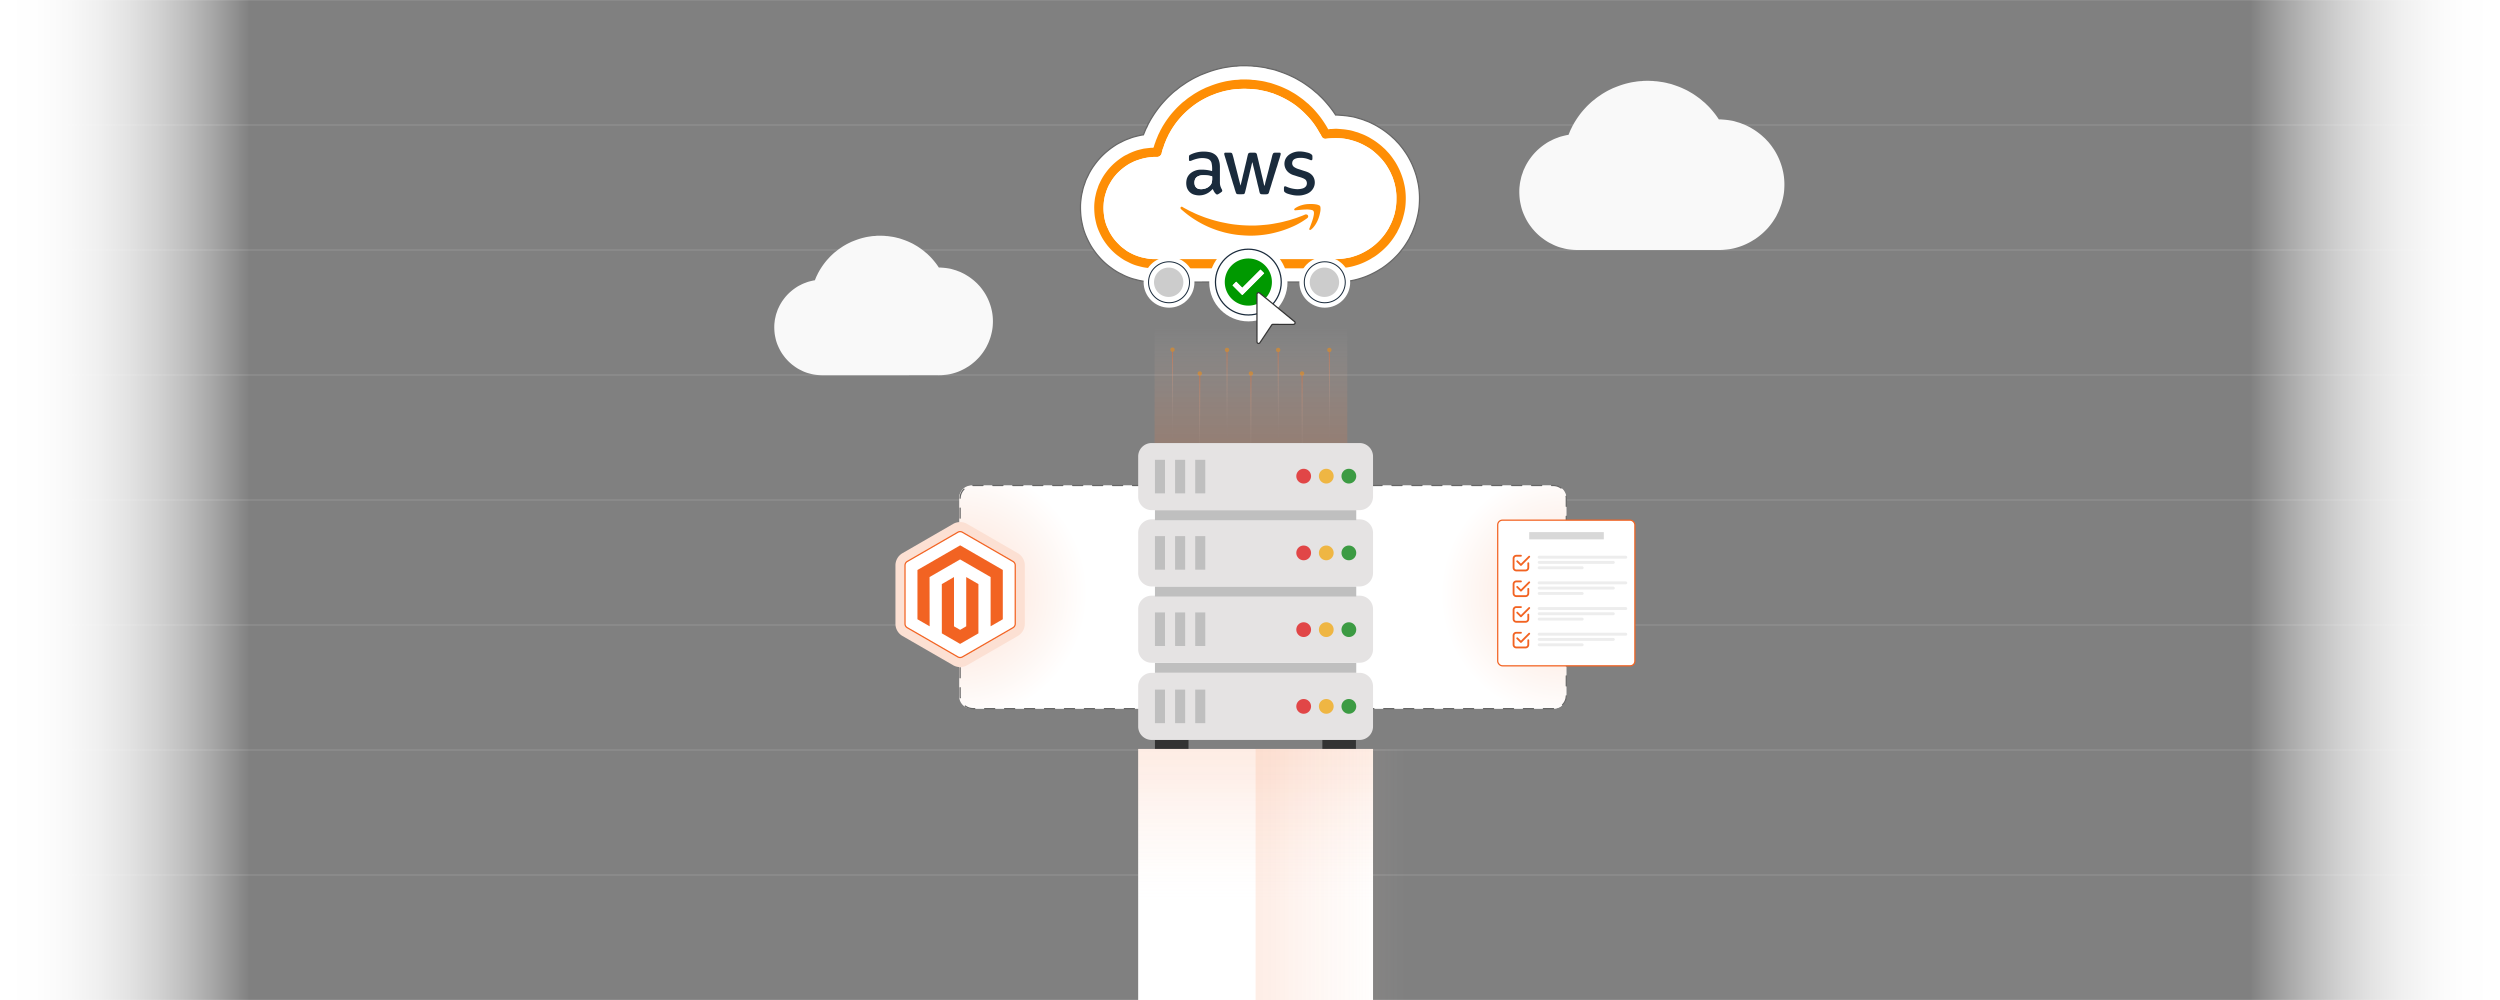 <svg xmlns="http://www.w3.org/2000/svg" xmlns:xlink="http://www.w3.org/1999/xlink" viewBox="0 0 1000 400"><rect x="0" y="0" width="1000" height="400" fill="#808080" stroke="none"/><defs><clipPath id="clip-path"><rect width="1000" height="400" fill="none"/></clipPath><linearGradient id="linear-gradient" x1="374.553" y1="200" x2="474.553" y2="200" gradientTransform="translate(525.447)" gradientUnits="userSpaceOnUse"><stop offset="0" stop-color="#fff"/><stop offset="0.149" stop-color="#fff" stop-opacity="0.987"/><stop offset="0.278" stop-color="#fff" stop-opacity="0.945"/><stop offset="0.399" stop-color="#fff" stop-opacity="0.875"/><stop offset="0.516" stop-color="#fff" stop-opacity="0.777"/><stop offset="0.629" stop-color="#fff" stop-opacity="0.651"/><stop offset="0.74" stop-color="#fff" stop-opacity="0.495"/><stop offset="0.849" stop-color="#fff" stop-opacity="0.311"/><stop offset="0.953" stop-color="#fff" stop-opacity="0.103"/><stop offset="1" stop-color="#fff" stop-opacity="0"/></linearGradient><linearGradient id="linear-gradient-2" x1="0" y1="200" x2="100" y2="200" gradientTransform="matrix(1, 0, 0, 1, 0, 0)" xlink:href="#linear-gradient"/><linearGradient id="linear-gradient-3" x1="500.372" y1="206.38" x2="500.372" y2="130.313" gradientUnits="userSpaceOnUse"><stop offset="0" stop-color="#f26322" stop-opacity="0.2"/><stop offset="0.311" stop-color="#f36e32" stop-opacity="0.186"/><stop offset="0.578" stop-color="#f69062" stop-opacity="0.142"/><stop offset="0.829" stop-color="#fac9b2" stop-opacity="0.069"/><stop offset="1" stop-color="#fff" stop-opacity="0"/></linearGradient><radialGradient id="radial-gradient" cx="383.979" cy="237.17" r="50.926" gradientUnits="userSpaceOnUse"><stop offset="0" stop-color="#fce0d3"/><stop offset="1" stop-color="#fff"/></radialGradient><radialGradient id="radial-gradient-2" cx="625.596" cy="237.766" r="49.297" gradientTransform="translate(1173.089 477.648) rotate(-180)" xlink:href="#radial-gradient"/><linearGradient id="linear-gradient-4" x1="469.007" y1="176.909" x2="469.007" y2="140.066" gradientUnits="userSpaceOnUse"><stop offset="0" stop-color="#fff" stop-opacity="0"/><stop offset="0.089" stop-color="#fef8f5" stop-opacity="0.044"/><stop offset="0.245" stop-color="#fde6db" stop-opacity="0.162"/><stop offset="0.448" stop-color="#fac8b1" stop-opacity="0.354"/><stop offset="0.692" stop-color="#f79e76" stop-opacity="0.621"/><stop offset="0.966" stop-color="#f36a2c" stop-opacity="0.956"/><stop offset="1" stop-color="#f26322"/></linearGradient><linearGradient id="linear-gradient-5" x1="479.908" y1="186.445" x2="479.908" y2="149.601" xlink:href="#linear-gradient-4"/><linearGradient id="linear-gradient-6" x1="490.809" y1="177.021" x2="490.809" y2="140.177" xlink:href="#linear-gradient-4"/><linearGradient id="linear-gradient-7" x1="500.372" y1="186.445" x2="500.372" y2="149.601" xlink:href="#linear-gradient-4"/><linearGradient id="linear-gradient-8" x1="511.274" y1="177.021" x2="511.274" y2="140.177" xlink:href="#linear-gradient-4"/><linearGradient id="linear-gradient-9" x1="520.837" y1="186.445" x2="520.837" y2="149.601" xlink:href="#linear-gradient-4"/><linearGradient id="linear-gradient-10" x1="531.738" y1="177.021" x2="531.738" y2="140.177" xlink:href="#linear-gradient-4"/><linearGradient id="linear-gradient-11" x1="502.243" y1="364.404" x2="502.243" y2="237.421" gradientUnits="userSpaceOnUse"><stop offset="0" stop-color="#fff" stop-opacity="0"/><stop offset="0.171" stop-color="#fac9b2" stop-opacity="0.069"/><stop offset="0.422" stop-color="#f69062" stop-opacity="0.142"/><stop offset="0.689" stop-color="#f36e32" stop-opacity="0.186"/><stop offset="1" stop-color="#f26322" stop-opacity="0.2"/></linearGradient><linearGradient id="linear-gradient-12" x1="563.298" y1="349.787" x2="435.127" y2="349.787" xlink:href="#linear-gradient-11"/></defs><g style="isolation:isolate"><g id="Layer_1" data-name="Layer 1"><g clip-path="url(#clip-path)"><g opacity="0.5"><line x2="1000" fill="none" stroke="#ccc" stroke-miterlimit="10" stroke-width="0.764" opacity="0.3"/><line y1="50" x2="1000" y2="50" fill="none" stroke="#ccc" stroke-miterlimit="10" stroke-width="0.764" opacity="0.3"/><line y1="100" x2="1000" y2="100" fill="none" stroke="#ccc" stroke-miterlimit="10" stroke-width="0.764" opacity="0.3"/><line y1="150" x2="1000" y2="150" fill="none" stroke="#ccc" stroke-miterlimit="10" stroke-width="0.764" opacity="0.3"/><line y1="200" x2="1000" y2="200" fill="none" stroke="#ccc" stroke-miterlimit="10" stroke-width="0.764" opacity="0.3"/><line y1="250" x2="1000" y2="250" fill="none" stroke="#ccc" stroke-miterlimit="10" stroke-width="0.764" opacity="0.3"/><line y1="300" x2="1000" y2="300" fill="none" stroke="#ccc" stroke-miterlimit="10" stroke-width="0.764" opacity="0.3"/><line y1="350" x2="1000" y2="350" fill="none" stroke="#ccc" stroke-miterlimit="10" stroke-width="0.764" opacity="0.3"/><line y1="400" x2="1000" y2="400" fill="none" stroke="#ccc" stroke-miterlimit="10" stroke-width="0.764" opacity="0.3"/></g><rect x="900" y="0" width="100" height="400" transform="translate(1900 400) rotate(180)" fill="url(#linear-gradient)"/><rect y="0" width="100" height="400" fill="url(#linear-gradient-2)"/><path d="M461.698,112.83a32.38,32.38,0,0,1-3.487-.236l-.329-.035a21.948,21.948,0,0,1-3.336-.668l-.497-.128a19.393,19.393,0,0,1-2.323-.708l-.222-.086a20.007,20.007,0,0,1-2.514-1.122c-.198-.108-.403-.205-.607-.304a18.347,18.347,0,0,1-1.675-.892c-.86-.529-1.558-.999-2.196-1.481l-.367-.27c-.349-.256-.697-.513-1.033-.786a29.133,29.133,0,0,1-3.439-3.314l-.08-.09c-.379-.43-.809-.917-1.242-1.507l-.284-.385a25.155,25.155,0,0,1-1.866-2.786,34.227,34.227,0,0,1-1.737-3.498A23.93,23.93,0,0,1,433.15,90.69c-.232-.994-.519-2.228-.701-3.537a34.867,34.867,0,0,1-.259-4.526,21.313,21.313,0,0,1,.184-2.715l.04-.358a17.807,17.807,0,0,1,.453-2.582c.051-.194.091-.389.132-.583a15.165,15.165,0,0,1,.628-2.274c.164-.434.322-.871.459-1.315a10.388,10.388,0,0,1,.668-1.615l.093-.19a24.508,24.508,0,0,1,1.379-2.672,25.227,25.227,0,0,1,1.461-2.239c.532-.725,1.119-1.503,1.799-2.28a29.924,29.924,0,0,1,2.79-2.794,31.842,31.842,0,0,1,3.502-2.66,16.933,16.933,0,0,1,2.678-1.509L448.5,56.82a18.395,18.395,0,0,1,2.867-1.282c.251-.093.502-.186.749-.287a14.434,14.434,0,0,1,1.861-.594c.638-.169,1.197-.301,1.755-.433l.301-.071a9.459,9.459,0,0,1,1.054-.186l.267-.033c.087-.212.177-.422.266-.632.107-.252.216-.504.314-.76a18.902,18.902,0,0,1,.81-1.79c.106-.212.214-.423.309-.64a11.27,11.27,0,0,1,.605-1.158l.096-.165c.406-.801.853-1.508,1.247-2.133l.112-.177c.488-.778,1.048-1.598,1.708-2.503.714-.979,1.4-1.842,2.1-2.64.388-.442.789-.878,1.189-1.312l.124-.135c.812-.881,1.654-1.67,2.447-2.404a16.087,16.087,0,0,1,1.846-1.51c.102-.075.204-.169.309-.259.164-.14.328-.279.495-.414.653-.527,1.283-.949,1.838-1.322.226-.151.451-.302.673-.459.776-.55,1.539-1,2.254-1.414a30.048,30.048,0,0,1,3.067-1.599l.159-.082a11.864,11.864,0,0,1,1.165-.535l.913-.356c.717-.282,1.436-.563,2.164-.819.833-.294,1.676-.564,2.507-.803.732-.212,1.481-.39,2.229-.567l.296-.07c.93-.222,1.815-.357,2.641-.477l.463-.07a19.817,19.817,0,0,1,3.008-.293l.177-.023c.19-.025.38-.05.57-.069a9.16,9.16,0,0,1,.935-.052s1.261-.016,1.56-.016c.467,0,.933.011,1.399.04.124.008.251.011.379.014a13.458,13.458,0,0,1,1.87.155l.02,0a10.975,10.975,0,0,1,1.125.072c.499.063.997.137,1.495.211.319.048.638.096.958.14.57.077,1.131.191,1.692.308l.243.051c.355.074.698.164,1.04.256.123.033.247.068.372.097l.259.059a14.944,14.944,0,0,1,1.629.44l.538.184c1.043.354,2.083.71,3.112,1.112,1.032.403,1.962.84,2.862,1.263l.372.174c.819.384,1.531.803,2.159,1.172l.437.251c.29.164.58.33.863.507,1.234.773,2.371,1.602,3.373,2.335.62.452,1.143.905,1.604,1.304.263.227.524.458.801.669a10.263,10.263,0,0,1,1.134,1.028l.127.128c.699.64,1.382,1.33,2.02,2.04,1.047,1.169,1.935,2.238,2.716,3.272.624.825,1.196,1.661,1.705,2.446.062-.001.126-.002.189-.002.295,0,.591.01.887.031.927.067,1.857.14,2.786.232.6.06,1.195.152,1.789.249.232.038.464.076.696.109a14.366,14.366,0,0,1,2.165.512l.414.121c.207.056.414.121.622.188l.166.053a13.744,13.744,0,0,1,1.962.662c.159.064.317.131.479.185a17.149,17.149,0,0,1,2.348,1.009c.176.087.351.175.529.258a19.437,19.437,0,0,1,1.97,1.094c.17.104.339.208.511.308a28.606,28.606,0,0,1,2.806,1.919c.465.351.913.706,1.35,1.072.316.264.618.538.917.815.159.147.317.294.481.434a13.732,13.732,0,0,1,1.249,1.236l.312.336a16.88,16.88,0,0,1,1.416,1.614l.253.314c.52.634.948,1.254,1.326,1.8l.26.375a26.033,26.033,0,0,1,1.55,2.535c.409.751.801,1.537,1.164,2.332a36.93,36.93,0,0,1,1.589,4.255c.209.665.352,1.28.478,1.824l.098.417a27.01,27.01,0,0,1,.656,4.084,32.287,32.287,0,0,1,.106,4.29l-.018.372a26.495,26.495,0,0,1-.257,2.925,30.702,30.702,0,0,1-.697,3.421c-.052.188-.098.368-.143.549-.135.529-.303,1.188-.553,1.888l-.046.131c-.339.948-.689,1.928-1.144,2.959-.206.468-.436.925-.668,1.379-.132.259-.267.516-.386.782a8.012,8.012,0,0,1-.702,1.244L563.2,96.26a31.959,31.959,0,0,1-2.932,4.222,21.33,21.33,0,0,1-1.775,2.006l-.5.498a23.566,23.566,0,0,1-2.092,1.923c-.163.128-.321.26-.479.392-.43.356-.963.801-1.589,1.227-.095.065-.188.134-.281.203a12.138,12.138,0,0,1-1.745,1.111l-.064.042c-.192.128-.386.254-.583.37-1.076.639-2.146,1.165-2.956,1.551a29.524,29.524,0,0,1-4.207,1.607,29.04,29.04,0,0,1-4.656,1.048c-.91.116-1.825.203-2.739.282-.83.073-1.604.083-2.252.083l-1.08-.004-71.559.007Z" fill="#fff" stroke="#666" stroke-miterlimit="10" stroke-width="0.5"/><path d="M328.74,150.097a20.858,20.858,0,0,1-2.249-.152l-.212-.022a14.155,14.155,0,0,1-2.151-.431l-.32-.082a12.497,12.497,0,0,1-1.498-.456l-.143-.056a12.914,12.914,0,0,1-1.621-.723c-.128-.07-.26-.132-.391-.196a11.813,11.813,0,0,1-1.08-.575c-.555-.341-1.005-.644-1.416-.955l-.236-.174c-.225-.165-.449-.331-.666-.507a18.79,18.79,0,0,1-2.218-2.137l-.051-.058c-.244-.277-.522-.591-.801-.972l-.184-.248a16.225,16.225,0,0,1-1.204-1.797,22.085,22.085,0,0,1-1.12-2.255,15.431,15.431,0,0,1-.847-2.479c-.149-.641-.335-1.437-.452-2.281a22.515,22.515,0,0,1-.167-2.918,13.764,13.764,0,0,1,.119-1.751l.026-.231a11.487,11.487,0,0,1,.292-1.665c.033-.125.059-.251.085-.376a9.784,9.784,0,0,1,.405-1.466c.106-.28.208-.562.296-.848a6.706,6.706,0,0,1,.431-1.041l.06-.122a15.81,15.81,0,0,1,.889-1.723,16.261,16.261,0,0,1,.942-1.444c.343-.467.721-.969,1.16-1.47a19.292,19.292,0,0,1,1.799-1.802,20.529,20.529,0,0,1,2.258-1.715,10.93,10.93,0,0,1,1.727-.973l.026-.015a11.858,11.858,0,0,1,1.849-.827c.162-.06.324-.12.483-.185a9.307,9.307,0,0,1,1.2-.383c.411-.109.772-.194,1.132-.279l.194-.046a6.102,6.102,0,0,1,.68-.12l.172-.021c.056-.136.114-.272.171-.408.069-.163.14-.325.202-.49a12.18,12.18,0,0,1,.522-1.154c.068-.137.138-.273.199-.413a7.259,7.259,0,0,1,.39-.747l.062-.107c.262-.517.55-.973.804-1.375l.072-.114c.315-.502.675-1.03,1.101-1.614.461-.632.903-1.188,1.354-1.702.25-.285.509-.566.767-.846l.08-.087c.524-.568,1.067-1.077,1.578-1.55a10.376,10.376,0,0,1,1.19-.974c.066-.048.132-.109.199-.167.106-.09.212-.18.32-.267.421-.34.827-.612,1.185-.852.145-.097.291-.195.434-.296.501-.355.993-.645,1.454-.912a19.373,19.373,0,0,1,1.978-1.031l.102-.053a7.684,7.684,0,0,1,.751-.345l.589-.23c.463-.182.926-.363,1.395-.528.537-.189,1.081-.364,1.617-.518.472-.136.955-.252,1.437-.366l.191-.045c.6-.143,1.17-.23,1.703-.307l.298-.045a12.792,12.792,0,0,1,1.94-.189l.114-.015c.123-.016.245-.032.368-.045a5.892,5.892,0,0,1,.603-.033s.813-.01,1.006-.01c.301,0,.602.007.902.026.08.005.162.007.244.009a8.675,8.675,0,0,1,1.206.1l.013,0a7.046,7.046,0,0,1,.726.046c.322.04.643.088.964.136.206.031.411.062.618.09.368.05.729.123,1.091.199l.157.033c.229.048.45.106.67.165.08.021.159.044.24.063l.167.038a9.63,9.63,0,0,1,1.05.283l.347.118c.672.229,1.343.458,2.007.717.665.26,1.265.542,1.845.815l.24.112c.528.247.987.518,1.392.756l.282.162c.187.106.374.213.557.327.796.498,1.529,1.033,2.175,1.505.4.292.737.583,1.035.841.17.146.338.295.517.431a6.61,6.61,0,0,1,.731.663l.082.082c.451.413.891.858,1.303,1.316.675.754,1.248,1.443,1.751,2.11.402.532.771,1.071,1.1,1.577.04-.001.081-.001.122-.001.19,0,.381.006.572.02.598.043,1.197.09,1.796.15.387.038.771.098,1.154.161.15.025.299.049.449.07a9.267,9.267,0,0,1,1.396.33l.267.078c.134.036.267.078.401.121l.107.034a8.879,8.879,0,0,1,1.265.427c.102.041.204.085.309.119a11.041,11.041,0,0,1,1.514.651c.114.056.226.113.341.166a12.556,12.556,0,0,1,1.271.706c.109.067.219.134.33.199a18.43,18.43,0,0,1,1.81,1.238c.3.226.589.455.87.691.204.17.398.347.591.525.102.095.204.19.31.28a8.844,8.844,0,0,1,.805.797l.202.217a10.871,10.871,0,0,1,.913,1.041l.163.203c.335.409.612.808.855,1.161l.168.242a16.793,16.793,0,0,1,.999,1.635c.264.484.517.991.751,1.504a23.828,23.828,0,0,1,1.025,2.744c.135.429.227.826.308,1.176l.063.269a17.4,17.4,0,0,1,.423,2.634,20.826,20.826,0,0,1,.069,2.766l-.012.24a17.084,17.084,0,0,1-.166,1.886,19.809,19.809,0,0,1-.449,2.206c-.033.121-.063.238-.092.354-.087.341-.195.766-.357,1.218l-.03.084c-.219.611-.445,1.243-.738,1.908-.133.302-.281.596-.431.889-.085.167-.172.333-.249.504a5.163,5.163,0,0,1-.453.802l.022-.04a20.61,20.61,0,0,1-1.891,2.723,13.779,13.779,0,0,1-1.145,1.294l-.323.321a15.195,15.195,0,0,1-1.349,1.24c-.105.083-.207.168-.309.253-.277.23-.621.517-1.025.791-.061.042-.121.086-.181.131a7.821,7.821,0,0,1-1.125.717l-.042.027c-.124.082-.249.163-.376.239-.694.412-1.384.751-1.906,1a19.048,19.048,0,0,1-2.713,1.037,18.722,18.722,0,0,1-3.003.676c-.587.074-1.177.131-1.766.182-.535.047-1.035.053-1.452.053l-.697-.002-46.145.005Z" fill="#f9f9f9"/><path d="M630.795,100a25.311,25.311,0,0,1-2.727-.184l-.257-.027a17.166,17.166,0,0,1-2.609-.522l-.388-.1a15.164,15.164,0,0,1-1.816-.553l-.174-.068a15.647,15.647,0,0,1-1.966-.877c-.155-.085-.315-.16-.474-.238a14.323,14.323,0,0,1-1.31-.698c-.673-.413-1.218-.781-1.717-1.158l-.287-.211c-.273-.2-.545-.401-.807-.615a22.776,22.776,0,0,1-2.689-2.591l-.063-.071c-.296-.336-.633-.717-.972-1.178l-.223-.301a19.673,19.673,0,0,1-1.459-2.179A26.738,26.738,0,0,1,609.5,85.695a18.706,18.706,0,0,1-1.027-3.006c-.181-.777-.406-1.742-.548-2.765a27.287,27.287,0,0,1-.202-3.539,16.685,16.685,0,0,1,.144-2.123l.032-.28a13.925,13.925,0,0,1,.354-2.019c.04-.152.071-.304.103-.456a11.872,11.872,0,0,1,.491-1.778c.128-.339.252-.681.359-1.029a8.127,8.127,0,0,1,.523-1.262l.073-.148A19.186,19.186,0,0,1,610.88,65.2a19.692,19.692,0,0,1,1.142-1.75c.416-.567.875-1.175,1.407-1.783a23.382,23.382,0,0,1,2.182-2.184,24.881,24.881,0,0,1,2.738-2.08,13.244,13.244,0,0,1,2.094-1.18l.032-.018a14.384,14.384,0,0,1,2.242-1.002c.196-.073.393-.146.586-.225a11.275,11.275,0,0,1,1.455-.464c.499-.132.936-.235,1.372-.339l.235-.055a7.387,7.387,0,0,1,.824-.146l.209-.026c.068-.165.138-.33.208-.495.084-.197.169-.394.245-.594a14.758,14.758,0,0,1,.633-1.399c.083-.166.167-.331.242-.5a8.817,8.817,0,0,1,.473-.905l.075-.129c.318-.626.667-1.179.975-1.668l.088-.139c.382-.608.819-1.25,1.335-1.957.558-.766,1.095-1.44,1.642-2.064.303-.346.617-.686.93-1.026l.097-.105c.635-.689,1.294-1.306,1.913-1.88a12.59,12.59,0,0,1,1.443-1.181c.08-.058.16-.132.242-.202.128-.109.257-.218.388-.324.51-.412,1.003-.742,1.437-1.034.176-.118.353-.236.526-.358.607-.43,1.204-.782,1.762-1.105a23.513,23.513,0,0,1,2.398-1.251l.124-.064a9.277,9.277,0,0,1,.911-.418l.714-.278c.561-.22,1.123-.44,1.692-.64.652-.23,1.311-.441,1.96-.628.573-.165,1.158-.305,1.743-.443l.232-.055c.727-.173,1.419-.279,2.065-.373l.362-.055a15.492,15.492,0,0,1,2.352-.229l.138-.018c.149-.02.297-.039.446-.054a7.161,7.161,0,0,1,.731-.04s.986-.013,1.22-.013c.365,0,.73.008,1.094.031.097.006.197.008.296.011a10.518,10.518,0,0,1,1.462.121l.016,0a8.547,8.547,0,0,1,.88.056c.391.049.779.107,1.169.165.249.038.499.075.749.109.446.06.884.149,1.323.241l.19.04c.278.058.546.128.813.2.097.026.193.053.29.076l.202.046a11.665,11.665,0,0,1,1.274.344l.421.144c.815.277,1.629.555,2.433.869.807.315,1.534.657,2.238.988l.29.136c.641.3,1.197.628,1.688.917l.342.196c.227.128.453.258.675.397.965.604,1.854,1.253,2.637,1.825.484.353.893.708,1.254,1.02.206.178.41.358.626.523a8.031,8.031,0,0,1,.887.804l.099.1c.547.501,1.081,1.04,1.579,1.595.819.914,1.513,1.75,2.124,2.558.488.645.935,1.299,1.333,1.913.049-.001.098-.001.148-.001.231,0,.462.007.694.024.725.052,1.452.11,2.178.181.469.047.935.119,1.399.195.181.03.363.059.544.085a11.235,11.235,0,0,1,1.693.4l.324.095c.162.044.324.095.486.147l.13.041a10.752,10.752,0,0,1,1.534.518c.124.05.248.102.374.144a13.399,13.399,0,0,1,1.836.789c.138.068.275.137.414.202a15.207,15.207,0,0,1,1.541.856c.133.081.265.163.4.241a22.355,22.355,0,0,1,2.194,1.501c.363.274.714.552,1.055.838.247.206.483.421.717.637.124.115.248.23.376.34a10.727,10.727,0,0,1,.977.967l.244.263a13.189,13.189,0,0,1,1.107,1.262l.198.246c.406.495.741.98,1.037,1.408l.203.293a20.382,20.382,0,0,1,1.212,1.982c.32.587.626,1.202.91,1.824a28.873,28.873,0,0,1,1.243,3.327c.164.52.275,1.001.374,1.426l.076.326a21.102,21.102,0,0,1,.513,3.194,25.259,25.259,0,0,1,.083,3.354l-.014.291a20.718,20.718,0,0,1-.201,2.287,24.002,24.002,0,0,1-.545,2.675c-.04.147-.076.288-.112.43-.106.414-.237.929-.432,1.477l-.036.102c-.265.741-.539,1.508-.894,2.314-.161.366-.341.723-.522,1.078-.103.202-.209.403-.301.612a6.265,6.265,0,0,1-.549.973l.027-.048a24.98,24.98,0,0,1-2.292,3.301,16.694,16.694,0,0,1-1.388,1.569l-.391.389a18.42,18.42,0,0,1-1.636,1.503c-.128.1-.251.204-.374.306-.336.279-.753.626-1.243.96-.074.051-.147.105-.22.159a9.492,9.492,0,0,1-1.364.869l-.05.033c-.15.1-.301.198-.456.29-.841.5-1.678.911-2.312,1.212a23.097,23.097,0,0,1-3.29,1.257,22.728,22.728,0,0,1-3.641.82c-.711.09-1.427.159-2.142.221-.649.057-1.254.065-1.761.065l-.845-.003L630.803,100Z" fill="#f9f9f9"/><path d="M498.137,107.328q-18.216,0-36.431.004a30.988,30.988,0,0,1-3.25-.24,20.139,20.139,0,0,1-2.885-.614,15.941,15.941,0,0,1-1.847-.544,17.308,17.308,0,0,1-2.085-.904c-.674-.37-1.39-.656-2.05-1.062-.605-.371-1.198-.759-1.762-1.184-.413-.312-.84-.605-1.241-.933A23.526,23.526,0,0,1,443.8,99.166c-.35-.397-.705-.794-1.018-1.22a25.236,25.236,0,0,1-1.779-2.592,29.5,29.5,0,0,1-1.468-2.947,18.731,18.731,0,0,1-1.03-2.967c-.234-1.004-.466-2.012-.609-3.042a29.775,29.775,0,0,1-.207-3.824,20.312,20.312,0,0,1,.192-2.418,12.472,12.472,0,0,1,.307-1.791,22.665,22.665,0,0,1,.587-2.31c.203-.54.399-1.086.569-1.641a12.98,12.98,0,0,1,.556-1.244,22.557,22.557,0,0,1,2.223-3.832c.479-.653.966-1.298,1.5-1.908A24.388,24.388,0,0,1,445.9,65.149a26.242,26.242,0,0,1,2.896-2.199,11.125,11.125,0,0,1,2.013-1.128,3.316,3.316,0,0,0,.429-.235,23.95,23.95,0,0,1,2.962-1.248,10.16,10.16,0,0,1,1.265-.388c.609-.161,1.224-.303,1.837-.448a4.033,4.033,0,0,1,.448-.078c.814-.099,1.628-.2,2.444-.286.263-.028.532-.006.798-.016.389-.015.476-.092.564-.469a12.203,12.203,0,0,1,.573-1.722c.098-.246.152-.509.25-.755.225-.564.48-1.117.696-1.684.283-.747.689-1.434,1.01-2.162.158-.357.385-.684.562-1.033.332-.654.73-1.27,1.119-1.889.471-.749.977-1.477,1.498-2.194.566-.776,1.158-1.531,1.79-2.252.399-.455.812-.901,1.223-1.346.678-.735,1.407-1.418,2.138-2.094a10.966,10.966,0,0,1,1.224-1.014c.405-.278.765-.62,1.149-.929.71-.573,1.491-1.044,2.233-1.57.59-.418,1.209-.782,1.832-1.143a25.053,25.053,0,0,1,2.511-1.318c.37-.162.718-.378,1.094-.522.978-.375,1.946-.774,2.935-1.123.727-.256,1.463-.492,2.2-.705.748-.216,1.513-.39,2.273-.571.715-.17,1.437-.28,2.16-.385a18.723,18.723,0,0,1,2.783-.306,11.552,11.552,0,0,0,1.204-.12c.126-.013.252-.023.379-.023.871-.002,1.745-.042,2.613.013a14.261,14.261,0,0,1,1.809.127c.408.078.832.032,1.248.084.801.1,1.597.235,2.397.344.526.071,1.042.188,1.56.295.432.09.853.225,1.283.325a13.78,13.78,0,0,1,1.352.346c1.147.393,2.297.773,3.429,1.214.99.387,1.943.846,2.902,1.295.627.294,1.225.651,1.823,1.003.347.204.703.392,1.046.606,1.052.658,2.052,1.387,3.053,2.118.807.589,1.514,1.293,2.305,1.899.321.245.58.561.878.834.577.528,1.13,1.086,1.653,1.669.843.94,1.659,1.904,2.422,2.914a44.925,44.925,0,0,1,2.577,3.886c.15.249.285.506.429.759a.344.344,0,0,0,.45.182,1.624,1.624,0,0,1,.698-.096c.873-.015,1.742-.151,2.615-.088.881.064,1.763.133,2.642.22.753.075,1.498.223,2.247.33a15.793,15.793,0,0,1,1.905.492c.304.083.6.198.906.271.715.171,1.368.51,2.058.737a20.749,20.749,0,0,1,2.268,1.026c.708.331,1.361.775,2.038,1.17a23.595,23.595,0,0,1,2.275,1.567q.573.431,1.127.894c.466.39.894.82,1.356,1.213.392.334.724.739,1.083,1.112.026.027.046.061.074.087a15.559,15.559,0,0,1,1.39,1.604c.48.585.899,1.222,1.334,1.843a20.79,20.79,0,0,1,1.222,2.005q.531.978.995,1.994a31.202,31.202,0,0,1,1.346,3.621c.193.613.323,1.247.474,1.873a21.405,21.405,0,0,1,.522,3.253,26.926,26.926,0,0,1,.094,3.566,26.227,26.227,0,0,1-.214,2.72,25.334,25.334,0,0,1-.569,2.818c-.187.682-.333,1.375-.571,2.043-.327.915-.65,1.829-1.043,2.722-.322.73-.723,1.416-1.046,2.143-.107.24-.282.449-.413.68a26.777,26.777,0,0,1-2.446,3.511,16.478,16.478,0,0,1-1.32,1.507,29.3,29.3,0,0,1-2.177,2.055c-.584.462-1.136.968-1.752,1.388a12.047,12.047,0,0,1-1.48.985c-.316.153-.598.377-.902.557-.814.483-1.658.907-2.514,1.314a23.92,23.92,0,0,1-3.424,1.305,23.464,23.464,0,0,1-3.769.86c-.838.106-1.681.186-2.524.26-.963.084-1.924.058-2.885.058Q515.687,107.332,498.137,107.328Zm-.158-3.703v-.002q18.501,0,37.002.001a20.191,20.191,0,0,0,2.044-.153c.655-.067,1.302-.193,1.95-.306a15.226,15.226,0,0,0,1.556-.321c.764-.218,1.516-.476,2.267-.737a21.698,21.698,0,0,0,2.084-.906,26.034,26.034,0,0,0,2.893-1.658,22.004,22.004,0,0,0,2.179-1.639,22.428,22.428,0,0,0,2.517-2.464,22.859,22.859,0,0,0,2.695-3.66,6.41,6.41,0,0,0,.374-.616c.307-.707.721-1.358,1.018-2.073a26.463,26.463,0,0,0,.938-2.481c.12-.398.262-.79.356-1.198.1-.431.184-.864.276-1.295.129-.608.207-1.221.294-1.833a21.898,21.898,0,0,0,.142-2.807,17.626,17.626,0,0,0-.109-2.619,25.832,25.832,0,0,0-.605-3.394c-.213-.768-.462-1.523-.711-2.278-.175-.528-.446-1.018-.651-1.534a12.988,12.988,0,0,0-.608-1.262c-.319-.603-.666-1.19-1.02-1.774a18.387,18.387,0,0,0-1.298-1.866c-.384-.486-.774-.965-1.199-1.419-.45-.48-.903-.957-1.381-1.407-.386-.363-.792-.706-1.185-1.061a15.805,15.805,0,0,0-1.808-1.385c-.574-.385-1.175-.741-1.785-1.076a24.937,24.937,0,0,0-3.107-1.485,26.073,26.073,0,0,0-2.667-.86,20.831,20.831,0,0,0-4.332-.744,32.093,32.093,0,0,0-5.65.186,1.645,1.645,0,0,1-1.675-.729c-.228-.326-.339-.708-.558-1.029-.493-.723-.892-1.5-1.347-2.245a30.461,30.461,0,0,0-4.423-5.612,33.471,33.471,0,0,0-2.479-2.338c-.53-.432-1.04-.889-1.589-1.296a30.465,30.465,0,0,0-2.806-1.863,37.114,37.114,0,0,0-3.94-2.03c-.707-.305-1.425-.584-2.139-.872a3.212,3.212,0,0,0-.674-.249,5.996,5.996,0,0,1-1.05-.307,13.687,13.687,0,0,0-1.534-.417c-.877-.196-1.755-.383-2.639-.55-.711-.135-1.426-.202-2.141-.289-.692-.085-1.389-.079-2.085-.096s-1.39-.094-2.088-.058c-.594.03-1.188.062-1.783.073a20.349,20.349,0,0,0-2.529.234c-.788.114-1.567.29-2.35.435a24.454,24.454,0,0,0-3.033.814c-.254.082-.521.103-.764.205-1.129.475-2.294.857-3.403,1.386a38.317,38.317,0,0,0-3.648,1.945,31.952,31.952,0,0,0-2.826,1.971,36.911,36.911,0,0,0-3.416,3.001c-.554.553-1.082,1.132-1.6,1.72a32.082,32.082,0,0,0-2.637,3.467,26.67,26.67,0,0,0-1.39,2.303c-.165.313-.369.609-.505.934-.298.711-.707,1.367-.972,2.096-.268.735-.63,1.433-.845,2.191a5.755,5.755,0,0,1-.321.925,4.844,4.844,0,0,0-.341,1.114,7.861,7.861,0,0,0-.298,1.169.482.482,0,0,1-.096.204,1.948,1.948,0,0,1-1.862,1.074,12.416,12.416,0,0,0-2.05.065,21.438,21.438,0,0,0-5.326,1.137,15.784,15.784,0,0,0-1.808.679c-.338.172-.675.348-1.02.507a13.372,13.372,0,0,0-1.702.985c-.655.426-1.281.897-1.892,1.387-.465.372-.894.781-1.331,1.182a15.182,15.182,0,0,0-1.251,1.319c-.345.403-.687.81-.992,1.242a18.15,18.15,0,0,0-1.243,1.946c-.195.366-.438.718-.599,1.095a20.425,20.425,0,0,0-.963,2.343c-.209.727-.48,1.435-.621,2.183a19.505,19.505,0,0,0-.419,3.154,19.863,19.863,0,0,0,.154,3.979,17.202,17.202,0,0,0,1.303,4.896c.131.288.3.56.41.855a13.986,13.986,0,0,0,1.112,2.107A17.654,17.654,0,0,0,446.5,96.636c.403.455.833.883,1.265,1.303a11.21,11.21,0,0,0,1.329,1.183c.298.21.6.425.88.656a11.031,11.031,0,0,0,2.079,1.319,17.214,17.214,0,0,0,2.434,1.127,21.179,21.179,0,0,0,2.38.753c.742.147,1.48.324,2.228.45a14.259,14.259,0,0,0,2.417.199c2.433-.008,4.866-.002,7.298-.001Q483.394,103.625,497.978,103.625Z" fill="#fe8e05"/><path d="M497.978,103.625q-14.584,0-29.168,0c-2.433,0-4.866-.006-7.298.001a14.259,14.259,0,0,1-2.417-.199c-.749-.126-1.486-.303-2.228-.45a21.179,21.179,0,0,1-2.38-.753,17.214,17.214,0,0,1-2.434-1.127,11.031,11.031,0,0,1-2.079-1.319c-.28-.231-.581-.446-.88-.656a11.21,11.21,0,0,1-1.329-1.183c-.432-.42-.862-.848-1.265-1.303a17.654,17.654,0,0,1-2.082-2.792,13.986,13.986,0,0,1-1.112-2.107c-.11-.295-.279-.567-.41-.855a17.202,17.202,0,0,1-1.303-4.896,19.863,19.863,0,0,1-.154-3.979,19.505,19.505,0,0,1,.419-3.154c.141-.748.412-1.456.621-2.183a20.425,20.425,0,0,1,.963-2.343c.161-.377.405-.73.599-1.095a18.15,18.15,0,0,1,1.243-1.946c.305-.431.647-.839.992-1.242a15.182,15.182,0,0,1,1.251-1.319c.437-.401.866-.809,1.331-1.182.612-.49,1.237-.961,1.892-1.387a13.372,13.372,0,0,1,1.702-.985c.345-.158.682-.335,1.02-.507a15.784,15.784,0,0,1,1.808-.679,21.438,21.438,0,0,1,5.326-1.137,12.416,12.416,0,0,1,2.05-.065,1.948,1.948,0,0,0,1.862-1.074.482.482,0,0,0,.096-.204,7.861,7.861,0,0,1,.298-1.169,4.844,4.844,0,0,1,.341-1.114,5.755,5.755,0,0,0,.321-.925c.215-.759.577-1.456.845-2.191.265-.729.673-1.385.972-2.096.136-.325.34-.621.505-.934a26.67,26.67,0,0,1,1.39-2.303,32.082,32.082,0,0,1,2.637-3.467c.518-.588,1.046-1.167,1.6-1.72a36.911,36.911,0,0,1,3.416-3.001,31.952,31.952,0,0,1,2.826-1.971,38.317,38.317,0,0,1,3.648-1.945c1.109-.529,2.275-.911,3.403-1.386.242-.102.51-.123.764-.205a24.454,24.454,0,0,1,3.033-.814c.783-.145,1.562-.322,2.35-.435a20.349,20.349,0,0,1,2.529-.234c.595-.011,1.189-.042,1.783-.073.698-.036,1.392.042,2.088.058s1.393.01,2.085.096c.715.088,1.43.155,2.141.289.883.168,1.762.354,2.639.55a13.687,13.687,0,0,1,1.534.417,5.996,5.996,0,0,0,1.05.307,3.212,3.212,0,0,1,.674.249c.714.288,1.432.567,2.139.872a37.114,37.114,0,0,1,3.94,2.03,30.465,30.465,0,0,1,2.806,1.863c.548.406,1.059.864,1.589,1.296a33.471,33.471,0,0,1,2.479,2.338,30.461,30.461,0,0,1,4.423,5.612c.455.745.854,1.522,1.347,2.245.219.321.33.703.558,1.029a1.645,1.645,0,0,0,1.675.729,32.093,32.093,0,0,1,5.65-.186,20.831,20.831,0,0,1,4.332.744,26.073,26.073,0,0,1,2.667.86A24.937,24.937,0,0,1,546.2,58.402c.61.335,1.212.692,1.785,1.076a15.805,15.805,0,0,1,1.808,1.385c.394.355.799.698,1.185,1.061.479.451.931.927,1.381,1.407.425.454.815.932,1.199,1.419a18.387,18.387,0,0,1,1.298,1.866c.354.584.701,1.171,1.02,1.774a12.988,12.988,0,0,1,.608,1.262c.205.516.476,1.006.651,1.534.25.755.498,1.51.711,2.278a25.832,25.832,0,0,1,.605,3.394,17.626,17.626,0,0,1,.109,2.619,21.898,21.898,0,0,1-.142,2.807c-.086.612-.166,1.226-.294,1.833-.091.432-.176.864-.276,1.295-.095.408-.236.8-.356,1.198a26.463,26.463,0,0,1-.938,2.481c-.297.715-.71,1.366-1.018,2.073a6.41,6.41,0,0,1-.374.616,22.859,22.859,0,0,1-2.695,3.66,22.428,22.428,0,0,1-2.517,2.464,22.004,22.004,0,0,1-2.179,1.639,26.034,26.034,0,0,1-2.893,1.658,21.698,21.698,0,0,1-2.084.906c-.751.26-1.504.518-2.267.737a15.226,15.226,0,0,1-1.556.321c-.648.114-1.294.239-1.95.306a20.191,20.191,0,0,1-2.044.153q-18.501-.002-37.002-.001Zm-1.74-29.409a1.807,1.807,0,0,1-.1-.221c-.25-1.046-.544-2.08-.796-3.126-.329-1.364-.691-2.72-1.032-4.082-.172-.687-.381-1.366-.534-2.057-.234-1.049-.5-2.087-.831-3.11a.724.724,0,0,0-.734-.54c-.354-.016-.71-.011-1.064-.012-.33-.001-.66-.009-.989.004a.414.414,0,0,0-.459.48,1.644,1.644,0,0,0,.066.411c.209.808.502,1.59.719,2.397.273,1.013.636,2,.91,3.014.224.829.52,1.637.747,2.466.266.975.612,1.927.876,2.904.234.866.552,1.708.784,2.577.156.586.365,1.158.555,1.734a.786.786,0,0,0,.726.624,19.713,19.713,0,0,0,2.204-.007.631.631,0,0,0,.64-.491c.026-.11.079-.214.106-.324.243-.982.503-1.959.712-2.95.266-1.262.616-2.505.897-3.765.284-1.27.612-2.53.904-3.799a11.576,11.576,0,0,1,.394-1.481,5.633,5.633,0,0,1,.253,1.048c.272,1.17.6,2.327.846,3.504.249,1.188.599,2.353.845,3.544.23,1.115.587,2.2.787,3.323a7.248,7.248,0,0,0,.225.843.773.773,0,0,0,.726.573,13.981,13.981,0,0,0,2.126.002.863.863,0,0,0,.794-.605c.129-.345.204-.704.311-1.054.261-.858.567-1.702.803-2.569.242-.89.575-1.752.822-2.643.27-.974.629-1.921.899-2.897.188-.682.469-1.339.648-2.023.288-1.101.713-2.159.996-3.261a5.775,5.775,0,0,0,.265-1.028c.023-.333-.127-.537-.436-.542-.671-.012-1.343-.006-2.015.006a.728.728,0,0,0-.662.436,3.393,3.393,0,0,0-.277.745c-.155.639-.304,1.28-.468,1.916-.233.906-.492,1.804-.706,2.716-.324,1.378-.71,2.742-1.058,4.115-.202.796-.455,1.579-.61,2.389a2.947,2.947,0,0,1-.312.986c-.202-.74-.356-1.456-.509-2.174-.241-1.125-.548-2.234-.793-3.359-.306-1.408-.676-2.802-.99-4.209-.198-.889-.444-1.768-.629-2.659-.132-.635-.39-.9-1.047-.913-.444-.009-.887-.004-1.331-.003-.949.001-1.141.146-1.361,1.066q-.243,1.014-.465,2.033c-.274,1.247-.609,2.48-.878,3.729-.203.94-.48,1.863-.671,2.805C496.832,71.856,496.507,72.987,496.239,74.215Zm3.886,20.058a41.006,41.006,0,0,0,5.301-.352,35.845,35.845,0,0,0,4.694-.898,40.075,40.075,0,0,0,4.708-1.464c.853-.323,1.691-.679,2.521-1.048a27.491,27.491,0,0,0,2.466-1.259,28.462,28.462,0,0,0,2.559-1.627,3.283,3.283,0,0,0,.686-.533.774.774,0,0,0-.358-1.284,1.042,1.042,0,0,0-.809.072c-.558.238-1.111.485-1.686.684-.8.277-1.578.613-2.393.854-.873.257-1.726.577-2.613.793-1.118.273-2.22.602-3.354.818-1.728.33-3.45.678-5.206.845-1.527.145-3.053.283-4.586.335a59.211,59.211,0,0,1-8.119-.397c-1.701-.176-3.376-.533-5.05-.874-1.114-.227-2.217-.52-3.314-.824-.962-.267-1.909-.589-2.862-.889-.712-.225-1.406-.504-2.101-.771-1.086-.416-2.166-.858-3.212-1.371-.114-.056-.22-.128-.338-.173a21.934,21.934,0,0,1-2.308-1.145c-.592-.312-1.192-.613-1.758-.975a.538.538,0,0,0-.671.034.57.57,0,0,0-.006.704,1.319,1.319,0,0,0,.203.224c.236.228.497.43.745.645a39.298,39.298,0,0,0,3.453,2.661c.634.437,1.288.847,1.946,1.25q1.508.923,3.091,1.7a37.156,37.156,0,0,0,3.474,1.517c.866.32,1.727.651,2.617.903.863.245,1.716.519,2.597.709a40.941,40.941,0,0,0,4.823.841C496.693,94.112,498.117,94.24,500.125,94.273Zm-15.064-18.669a6.403,6.403,0,0,1,.422.773,4.131,4.131,0,0,0,.903,1.21.662.662,0,0,0,.805.132,10.9,10.9,0,0,0,1.482-.987.56.56,0,0,0,.21-.573,1.567,1.567,0,0,0-.169-.46,5.9,5.9,0,0,1-.698-1.876,10.645,10.645,0,0,1-.049-1.367c-.008-1.876-.001-3.752-.005-5.628a10.303,10.303,0,0,0-.092-1.402,6.998,6.998,0,0,0-.705-2.231,4.094,4.094,0,0,0-1.039-1.287A5.536,5.536,0,0,0,483.5,60.8a12.207,12.207,0,0,0-5.596.362,10.802,10.802,0,0,0-1.821.747.728.728,0,0,0-.485.59c-.024.518-.02,1.039-.004,1.558.007.223.122.306.35.315a1.362,1.362,0,0,0,.593-.103,13.327,13.327,0,0,1,2.666-.856,7.867,7.867,0,0,1,3.795.093,2.327,2.327,0,0,1,1.639,1.775,10.776,10.776,0,0,1,.21,2.87c0,.082.03.175-.052.24a.772.772,0,0,1-.301-.045,15.131,15.131,0,0,0-4.212-.484,6.552,6.552,0,0,0-3.979,1.372,4.603,4.603,0,0,0-1.597,2.373,6.483,6.483,0,0,0-.107,2.784,4.342,4.342,0,0,0,1.055,2.195,4.166,4.166,0,0,0,2.098,1.303,6.883,6.883,0,0,0,6.08-1.135A11.694,11.694,0,0,0,485.061,75.604Zm34.755-15.029a7.277,7.277,0,0,0-4.044,1.211,4.715,4.715,0,0,0-1.737,2.191,4.528,4.528,0,0,0,1.667,5.219,5.57,5.57,0,0,0,1.651.839c.765.223,1.514.496,2.278.722a10.108,10.108,0,0,1,1.752.611,3.36,3.36,0,0,1,.914.602,2.161,2.161,0,0,1,.151,2.448,2.543,2.543,0,0,1-1.379.954,7.404,7.404,0,0,1-3.272.202,11.638,11.638,0,0,1-3.236-.91,2.029,2.029,0,0,0-.281-.112c-.432-.111-.671.052-.693.495-.018.367-.003.735-.002,1.103a.931.931,0,0,0,.41.774,3.325,3.325,0,0,0,1.034.549,16.84,16.84,0,0,0,2.54.63,11.032,11.032,0,0,0,2.841.054,9.577,9.577,0,0,0,2.302-.614,5.053,5.053,0,0,0,2.328-1.817,4.657,4.657,0,0,0,.826-3.424,4.208,4.208,0,0,0-.987-2.183,5.223,5.223,0,0,0-1.965-1.325,11.991,11.991,0,0,0-1.291-.437c-.749-.234-1.486-.506-2.237-.728a6.139,6.139,0,0,1-1.647-.763,1.82,1.82,0,0,1-.842-1.863,1.767,1.767,0,0,1,1.011-1.426,4.267,4.267,0,0,1,1.686-.413,8.896,8.896,0,0,1,4.33.757,2.648,2.648,0,0,0,.318.125c.446.142.697-.018.719-.48.018-.367.01-.735,0-1.103a.855.855,0,0,0-.357-.679,3.982,3.982,0,0,0-.912-.536,7.68,7.68,0,0,0-1.058-.293A11.662,11.662,0,0,0,519.816,60.575Zm2.878,23.219a8.353,8.353,0,0,1,2.107.237,1.002,1.002,0,0,1,.758.842,4.306,4.306,0,0,1-.043,1.098,13.66,13.66,0,0,1-.491,1.987c-.281.917-.642,1.81-.973,2.711-.1.273-.22.54-.323.812a.353.353,0,0,0,.072.42.387.387,0,0,0,.461.026,1.426,1.426,0,0,0,.279-.196,7.279,7.279,0,0,0,.709-.678,11.322,11.322,0,0,0,1.607-2.424,14.199,14.199,0,0,0,1.181-3.593,6.026,6.026,0,0,0,.123-2.226.862.862,0,0,0-.463-.65,4.36,4.36,0,0,0-1.149-.379,12,12,0,0,0-2.573-.168,10.994,10.994,0,0,0-3.333.476,9.049,9.049,0,0,0-2.604,1.206.894.894,0,0,0-.262.272c-.195.316-.078.54.297.566a.475.475,0,0,0,.114-.004c.363-.063.732-.055,1.096-.097A33.293,33.293,0,0,1,522.694,83.794Z" fill="#fff"/><path d="M496.239,74.215c.268-1.229.593-2.36.828-3.514.191-.942.468-1.866.671-2.805.27-1.249.604-2.482.878-3.729q.224-1.019.465-2.033c.22-.92.413-1.065,1.361-1.066.444-.001.887-.006,1.331.003.657.014.915.278,1.047.913.185.891.431,1.77.629,2.659.314,1.407.683,2.801.99,4.209.245,1.125.552,2.234.793,3.359.154.717.307,1.434.509,2.174a2.947,2.947,0,0,0,.312-.986c.155-.81.408-1.593.61-2.389.348-1.373.734-2.737,1.058-4.115.214-.912.473-1.81.706-2.716.164-.637.313-1.277.468-1.916a3.393,3.393,0,0,1,.277-.745.728.728,0,0,1,.662-.436c.671-.012,1.343-.018,2.015-.006.309.006.459.21.436.542a5.775,5.775,0,0,1-.265,1.028c-.283,1.102-.708,2.16-.996,3.261-.179.684-.46,1.341-.648,2.023-.269.976-.628,1.923-.899,2.897-.247.89-.58,1.753-.822,2.643-.236.867-.541,1.711-.803,2.569-.107.35-.182.709-.311,1.054a.863.863,0,0,1-.794.605,13.981,13.981,0,0,1-2.126-.002.773.773,0,0,1-.726-.573,7.248,7.248,0,0,1-.225-.843c-.201-1.123-.558-2.208-.787-3.323-.245-1.19-.596-2.355-.845-3.544-.246-1.177-.574-2.333-.846-3.504a5.633,5.633,0,0,0-.253-1.048,11.576,11.576,0,0,0-.394,1.481c-.293,1.269-.62,2.529-.904,3.799-.282,1.26-.631,2.503-.897,3.765-.209.991-.469,1.968-.712,2.95-.027.11-.08.214-.106.324a.631.631,0,0,1-.64.491,19.713,19.713,0,0,1-2.204.007.786.786,0,0,1-.726-.624c-.191-.576-.399-1.148-.555-1.734-.231-.869-.55-1.711-.784-2.577-.264-.977-.611-1.929-.876-2.904-.226-.83-.522-1.637-.747-2.466-.274-1.014-.638-2.001-.91-3.014-.217-.807-.51-1.589-.719-2.397a1.644,1.644,0,0,1-.066-.411.414.414,0,0,1,.459-.48c.329-.013.659-.005.989-.004.355.001.71-.003,1.064.012a.724.724,0,0,1,.734.54c.331,1.023.597,2.061.831,3.11.154.691.362,1.37.534,2.057.341,1.361.703,2.718,1.032,4.082.252,1.046.546,2.08.796,3.126A1.807,1.807,0,0,0,496.239,74.215Z" fill="#1a2b3c"/><path d="M500.125,94.273c-2.008-.033-3.432-.161-4.859-.294a40.941,40.941,0,0,1-4.823-.841c-.881-.19-1.734-.464-2.597-.709-.89-.252-1.751-.583-2.617-.903A37.156,37.156,0,0,1,481.756,90.01q-1.586-.778-3.091-1.7c-.658-.403-1.312-.813-1.946-1.25a39.298,39.298,0,0,1-3.453-2.661c-.248-.215-.509-.416-.745-.645a1.319,1.319,0,0,1-.203-.224.57.57,0,0,1,.006-.704.538.538,0,0,1,.671-.034c.566.362,1.166.662,1.758.975a21.934,21.934,0,0,0,2.308,1.145c.117.045.224.117.338.173,1.047.514,2.126.955,3.212,1.371.695.267,1.389.546,2.101.771.953.301,1.9.623,2.862.889,1.097.304,2.199.597,3.314.824,1.674.341,3.349.699,5.05.874a59.211,59.211,0,0,0,8.119.397c1.533-.053,3.059-.19,4.586-.335,1.757-.167,3.478-.515,5.206-.845,1.134-.216,2.236-.545,3.354-.818.887-.217,1.74-.536,2.613-.793.815-.24,1.593-.577,2.393-.854.576-.199,1.128-.446,1.686-.684a1.042,1.042,0,0,1,.809-.072.774.774,0,0,1,.358,1.284,3.283,3.283,0,0,1-.686.533,28.462,28.462,0,0,1-2.559,1.627,27.491,27.491,0,0,1-2.466,1.259c-.83.369-1.668.726-2.521,1.048a40.075,40.075,0,0,1-4.708,1.464,35.845,35.845,0,0,1-4.694.898A41.006,41.006,0,0,1,500.125,94.273Z" fill="#fe8e05"/><path d="M485.061,75.604a11.694,11.694,0,0,1-1.228,1.149,6.883,6.883,0,0,1-6.08,1.135,4.166,4.166,0,0,1-2.098-1.303A4.342,4.342,0,0,1,474.6,74.391a6.483,6.483,0,0,1,.107-2.784,4.603,4.603,0,0,1,1.597-2.373,6.552,6.552,0,0,1,3.979-1.372,15.131,15.131,0,0,1,4.212.484.772.772,0,0,0,.301.045c.082-.065.052-.159.052-.24a10.776,10.776,0,0,0-.21-2.87,2.327,2.327,0,0,0-1.639-1.775,7.867,7.867,0,0,0-3.795-.093,13.327,13.327,0,0,0-2.666.856,1.362,1.362,0,0,1-.593.103c-.228-.009-.344-.092-.35-.315-.016-.519-.021-1.04.004-1.558a.728.728,0,0,1,.485-.59,10.802,10.802,0,0,1,1.821-.747A12.207,12.207,0,0,1,483.5,60.8a5.536,5.536,0,0,1,2.625,1.109,4.094,4.094,0,0,1,1.039,1.287,6.998,6.998,0,0,1,.705,2.231,10.303,10.303,0,0,1,.092,1.402c.004,1.876-.003,3.752.005,5.628a10.645,10.645,0,0,0,.049,1.367,5.9,5.9,0,0,0,.698,1.876,1.567,1.567,0,0,1,.169.46.56.56,0,0,1-.21.573,10.9,10.9,0,0,1-1.482.987.662.662,0,0,1-.805-.132,4.131,4.131,0,0,1-.903-1.21A6.403,6.403,0,0,0,485.061,75.604Zm-.182-4.176a5.545,5.545,0,0,1,.005-.608c.025-.226-.073-.316-.278-.361a14.055,14.055,0,0,0-3.542-.365,4.15,4.15,0,0,0-1.905.451,2.364,2.364,0,0,0-1.103,1.099,3.599,3.599,0,0,0-.203,2.154,2.208,2.208,0,0,0,1.883,1.821,4.641,4.641,0,0,0,1.883-.094,4.377,4.377,0,0,0,2.49-1.424,2.333,2.333,0,0,0,.508-.839A5.996,5.996,0,0,0,484.88,71.428Z" fill="#1a2b3c"/><path d="M519.816,60.575a11.662,11.662,0,0,1,2.818.381,7.68,7.68,0,0,1,1.058.293,3.982,3.982,0,0,1,.912.536.855.855,0,0,1,.357.679c.01.367.017.736,0,1.103-.022.462-.273.622-.719.48a2.648,2.648,0,0,1-.318-.125,8.896,8.896,0,0,0-4.33-.757,4.267,4.267,0,0,0-1.686.413,1.767,1.767,0,0,0-1.011,1.426,1.82,1.82,0,0,0,.842,1.863,6.139,6.139,0,0,0,1.647.763c.752.222,1.489.494,2.237.728a11.991,11.991,0,0,1,1.291.437,5.223,5.223,0,0,1,1.965,1.325,4.208,4.208,0,0,1,.987,2.183,4.657,4.657,0,0,1-.826,3.424,5.053,5.053,0,0,1-2.328,1.817,9.577,9.577,0,0,1-2.302.614,11.032,11.032,0,0,1-2.841-.054,16.84,16.84,0,0,1-2.54-.63,3.325,3.325,0,0,1-1.034-.549.931.931,0,0,1-.41-.774c-.001-.368-.016-.736.002-1.103.022-.443.261-.606.693-.495a2.029,2.029,0,0,1,.281.112,11.638,11.638,0,0,0,3.236.91,7.404,7.404,0,0,0,3.272-.202,2.543,2.543,0,0,0,1.379-.954,2.161,2.161,0,0,0-.151-2.448,3.36,3.36,0,0,0-.914-.602,10.108,10.108,0,0,0-1.752-.611c-.764-.226-1.512-.499-2.278-.722a5.57,5.57,0,0,1-1.651-.839,4.528,4.528,0,0,1-1.667-5.219,4.715,4.715,0,0,1,1.737-2.191A7.277,7.277,0,0,1,519.816,60.575Z" fill="#1a2b3c"/><path d="M522.694,83.794a33.293,33.293,0,0,0-3.41.237c-.364.042-.733.034-1.096.097a.475.475,0,0,1-.114.004c-.375-.026-.492-.249-.297-.566a.894.894,0,0,1,.262-.272,9.049,9.049,0,0,1,2.604-1.206,10.994,10.994,0,0,1,3.333-.476,12,12,0,0,1,2.573.168,4.36,4.36,0,0,1,1.149.379.862.862,0,0,1,.463.65,6.026,6.026,0,0,1-.123,2.226,14.199,14.199,0,0,1-1.181,3.593,11.322,11.322,0,0,1-1.607,2.424,7.279,7.279,0,0,1-.709.678,1.426,1.426,0,0,1-.279.196.387.387,0,0,1-.461-.026.353.353,0,0,1-.072-.42c.103-.272.222-.539.323-.812.331-.901.692-1.794.973-2.711a13.66,13.66,0,0,0,.491-1.987,4.306,4.306,0,0,0,.043-1.098,1.002,1.002,0,0,0-.758-.842A8.353,8.353,0,0,0,522.694,83.794Z" fill="#fe8e05"/><path d="M484.88,71.428a5.996,5.996,0,0,1-.264,1.834,2.333,2.333,0,0,1-.508.839,4.377,4.377,0,0,1-2.49,1.424,4.641,4.641,0,0,1-1.883.094,2.208,2.208,0,0,1-1.883-1.821,3.599,3.599,0,0,1,.203-2.154,2.364,2.364,0,0,1,1.103-1.099,4.15,4.15,0,0,1,1.905-.451,14.055,14.055,0,0,1,3.542.365c.205.045.303.135.278.361A5.545,5.545,0,0,0,484.88,71.428Z" fill="#fff"/><circle cx="529.91" cy="112.905" r="10.164" fill="#fff"/><circle cx="499.343" cy="112.905" r="15.65" fill="#fff"/><circle cx="499.339" cy="112.83" r="13.154" fill="#fff" stroke="#1a2b3c" stroke-miterlimit="10" stroke-width="0.5"/><path d="M489.91,112.839a9.428,9.428,0,1,1,9.427,9.415A9.423,9.423,0,0,1,489.91,112.839Zm14.285-5.004-7.284,7.288-2.43-2.438-1.453,1.454c.014.015.04.047.069.075q1.837,1.837,3.672,3.676c.111.112.191.112.302.001q4.25-4.257,8.506-8.51c.032-.032.06-.066.081-.089Z" fill="#090"/><path d="M504.195,107.835l1.463,1.457c-.021.023-.05.058-.081.089q-4.253,4.254-8.506,8.51c-.111.111-.191.111-.302-.001q-1.832-1.841-3.672-3.676c-.029-.029-.055-.06-.069-.075l1.453-1.454,2.43,2.438Z" fill="#fff"/><circle cx="529.91" cy="112.905" r="8.195" fill="#fff" stroke="#1a2b3c" stroke-miterlimit="10" stroke-width="0.403"/><path d="M529.773,107.034a5.871,5.871,0,1,0,5.869,5.878A5.871,5.871,0,0,0,529.773,107.034Z" fill="#ccc"/><circle cx="467.613" cy="112.905" r="10.164" fill="#fff"/><circle cx="467.613" cy="112.905" r="8.195" fill="#fff" stroke="#1a2b3c" stroke-miterlimit="10" stroke-width="0.403"/><path d="M467.475,107.034a5.871,5.871,0,1,0,5.87,5.878A5.871,5.871,0,0,0,467.475,107.034Z" fill="#ccc"/><path d="M502.783,127.196v-9.204c0-.089-.005-.179.002-.268a.66.66,0,0,1,.393-.616.647.647,0,0,1,.694.12q.556.449,1.108.903,6.361,5.204,12.722,10.409a.667.667,0,0,1,.296.801c-.101.277-.348.417-.749.417-2.681.001-5.362.004-8.042-.005a.569.569,0,0,0-.552.287q-2.272,3.44-4.569,6.863a2.107,2.107,0,0,1-.19.266.591.591,0,0,1-.619.194.584.584,0,0,1-.456-.461,2.172,2.172,0,0,1-.037-.413Q502.782,131.842,502.783,127.196Z" fill="#fff" stroke="#333" stroke-miterlimit="10" stroke-width="0.5"/><rect x="384.05" y="194.205" width="242.467" height="89.238" rx="5.154" fill="#fff"/><rect x="461.833" y="112.905" width="77.078" height="64.308" fill="url(#linear-gradient-3)" style="mix-blend-mode:multiply"/><path d="M388.592,194.205h75.034a0,0,0,0,1,0,0V283.443a0,0,0,0,1,0,0H388.592a4.911,4.911,0,0,1-4.911-4.911v-79.415A4.911,4.911,0,0,1,388.592,194.205Z" fill="url(#radial-gradient)"/><path d="M551.483,194.205H626.517a0,0,0,0,1,0,0V283.443a0,0,0,0,1,0,0H551.483a4.911,4.911,0,0,1-4.911-4.911v-79.415A4.911,4.911,0,0,1,551.483,194.205Z" transform="translate(1173.089 477.648) rotate(180)" fill="url(#radial-gradient-2)"/><path d="M621.363,283.443H389.204a5.154,5.154,0,0,1-5.154-5.154V199.359a5.154,5.154,0,0,1,5.154-5.154H621.363a5.154,5.154,0,0,1,5.154,5.154v78.93a5.154,5.154,0,0,1-5.154,5.154Z" fill="none" stroke="#666" stroke-linecap="round" stroke-miterlimit="10" stroke-width="0.5" stroke-dasharray="3.991 3.991"/><g id="bottom_lines" data-name="bottom lines"><rect id="right" x="461.982" y="295.974" width="13.42" height="4.026" fill="#333"/><rect id="left" x="528.948" y="295.974" width="13.42" height="4.026" fill="#333"/></g><g opacity="0.5" style="mix-blend-mode:multiply"><polygon points="469.217 140.066 469.007 176.909 468.796 140.066 469.217 140.066" fill="url(#linear-gradient-4)"/><circle cx="469.007" cy="139.857" r="0.867" fill="#fe8e05"/><polygon points="480.118 149.601 479.908 186.445 479.697 149.601 480.118 149.601" fill="url(#linear-gradient-5)"/><circle cx="479.908" cy="149.392" r="0.867" fill="#fe8e05"/><polygon points="491.019 140.177 490.809 177.021 490.598 140.177 491.019 140.177" fill="url(#linear-gradient-6)"/><circle cx="490.809" cy="139.968" r="0.867" fill="#fe8e05"/><polygon points="500.583 149.601 500.372 186.445 500.162 149.601 500.583 149.601" fill="url(#linear-gradient-7)"/><circle cx="500.372" cy="149.392" r="0.867" fill="#fe8e05"/><polygon points="511.484 140.177 511.273 177.021 511.063 140.177 511.484 140.177" fill="url(#linear-gradient-8)"/><circle cx="511.273" cy="139.968" r="0.867" fill="#fe8e05"/><polygon points="521.048 149.601 520.837 186.445 520.626 149.601 521.048 149.601" fill="url(#linear-gradient-9)"/><circle cx="520.837" cy="149.392" r="0.867" fill="#fe8e05"/><polygon points="531.949 140.177 531.738 177.021 531.528 140.177 531.949 140.177" fill="url(#linear-gradient-10)"/><circle cx="531.738" cy="139.968" r="0.867" fill="#fe8e05"/></g><rect id="line" x="461.982" y="265.108" width="80.52" height="4.026" fill="#bfbfbf"/><path id="bg" d="M543.845,295.974H460.64a5.384,5.384,0,0,1-5.368-5.368V274.502a5.384,5.384,0,0,1,5.368-5.368h83.204a5.384,5.384,0,0,1,5.368,5.368V290.606A5.384,5.384,0,0,1,543.845,295.974Z" fill="#e5e3e3"/><g id="lines"><rect id="line-2" data-name="line" x="461.982" y="275.844" width="4.026" height="13.42" fill="#bfbfbf"/><rect id="line-3" data-name="line" x="470.034" y="275.844" width="4.026" height="13.42" fill="#bfbfbf"/><rect id="line-4" data-name="line" x="478.086" y="275.844" width="4.026" height="13.42" fill="#bfbfbf"/></g><path id="bg-2" data-name="bg" d="M543.845,265.108H460.64a5.384,5.384,0,0,1-5.368-5.368v-16.104a5.384,5.384,0,0,1,5.368-5.368h83.204a5.384,5.384,0,0,1,5.368,5.368V259.74A5.384,5.384,0,0,1,543.845,265.108Z" fill="#e5e3e3"/><g id="lines-2" data-name="lines"><rect id="line-5" data-name="line" x="461.982" y="244.978" width="4.026" height="13.42" fill="#bfbfbf"/><rect id="line-6" data-name="line" x="470.034" y="244.978" width="4.026" height="13.42" fill="#bfbfbf"/><rect id="line-7" data-name="line" x="478.086" y="244.978" width="4.026" height="13.42" fill="#bfbfbf"/></g><rect id="line-8" data-name="line" x="461.982" y="234.581" width="80.52" height="4.026" fill="#bfbfbf"/><path id="bg-3" data-name="bg" d="M543.845,234.581H460.64a5.384,5.384,0,0,1-5.368-5.368V213.109a5.384,5.384,0,0,1,5.368-5.368h83.204a5.384,5.384,0,0,1,5.368,5.368v16.104A5.384,5.384,0,0,1,543.845,234.581Z" fill="#e5e3e3"/><g id="lines-3" data-name="lines"><rect id="line-9" data-name="line" x="461.982" y="214.451" width="4.026" height="13.42" fill="#bfbfbf"/><rect id="line-10" data-name="line" x="470.034" y="214.451" width="4.026" height="13.42" fill="#bfbfbf"/><rect id="line-11" data-name="line" x="478.086" y="214.451" width="4.026" height="13.42" fill="#bfbfbf"/></g><rect id="line-12" data-name="line" x="461.982" y="204.054" width="80.52" height="4.026" fill="#bfbfbf"/><path id="bg-4" data-name="bg" d="M543.845,204.054H460.64a5.384,5.384,0,0,1-5.368-5.368V182.582a5.384,5.384,0,0,1,5.368-5.368h83.204a5.384,5.384,0,0,1,5.368,5.368v16.104A5.384,5.384,0,0,1,543.845,204.054Z" fill="#e5e3e3"/><g id="lines-4" data-name="lines"><rect id="line-13" data-name="line" x="461.982" y="183.923" width="4.026" height="13.42" fill="#bfbfbf"/><rect id="line-14" data-name="line" x="470.034" y="183.923" width="4.026" height="13.42" fill="#bfbfbf"/><rect id="line-15" data-name="line" x="478.086" y="183.923" width="4.026" height="13.42" fill="#bfbfbf"/></g><path d="M384.05,266.836a5.642,5.642,0,0,1-2.817-.756l-20.239-11.685a5.648,5.648,0,0,1-2.816-4.878V226.146a5.645,5.645,0,0,1,2.82-4.879l20.236-11.684a5.633,5.633,0,0,1,5.632-.001l20.242,11.687a5.644,5.644,0,0,1,2.815,4.877v23.372a5.649,5.649,0,0,1-2.812,4.876l-20.244,11.687A5.636,5.636,0,0,1,384.05,266.836Z" fill="#fce0d3"/><path d="M362.004,226.146v23.372a1.806,1.806,0,0,0,.903,1.564l20.24,11.686a1.806,1.806,0,0,0,1.806,0l20.24-11.686a1.806,1.806,0,0,0,.903-1.564V226.146a1.806,1.806,0,0,0-.903-1.564l-20.24-11.686a1.807,1.807,0,0,0-1.806,0l-20.24,11.686A1.806,1.806,0,0,0,362.004,226.146Z" fill="#fff"/><polygon points="384.068 218.138 366.979 228.002 366.979 247.705 371.857 250.525 371.822 230.818 384.033 223.77 396.244 230.818 396.244 250.516 401.122 247.705 401.122 227.985 384.068 218.138" fill="#f26322"/><polygon points="386.487 250.521 384.05 251.937 381.6 250.533 381.6 230.818 376.727 233.634 376.735 253.341 384.046 257.564 391.365 253.341 391.365 233.634 386.487 230.818 386.487 250.521" fill="#f26322"/><path d="M362.004,226.146v23.372a1.806,1.806,0,0,0,.903,1.564l20.24,11.686a1.806,1.806,0,0,0,1.806,0l20.24-11.686a1.806,1.806,0,0,0,.903-1.564V226.146a1.806,1.806,0,0,0-.903-1.564l-20.24-11.686a1.807,1.807,0,0,0-1.806,0l-20.24,11.686A1.806,1.806,0,0,0,362.004,226.146Z" fill="none" stroke="#f26322" stroke-miterlimit="10" stroke-width="0.5"/><rect x="599.083" y="208.064" width="54.869" height="58.263" rx="1.885" fill="#fff" stroke="#f26322" stroke-miterlimit="10" stroke-width="0.5"/><path d="M605.059,225.235q0-.901,0-1.802a1.469,1.469,0,0,1,1.498-1.502q.905-.001,1.811.001a.366.366,0,0,1,.363.296.36.36,0,0,1-.233.413.587.587,0,0,1-.186.027c-.586.002-1.173,0-1.759.002a.728.728,0,0,0-.743.591.853.853,0,0,0-.013.171q-.001,1.81,0,3.621a.729.729,0,0,0,.593.75.965.965,0,0,0,.189.013q1.793.001,3.587,0a.732.732,0,0,0,.78-.783c.001-.569-.001-1.138.001-1.707a.368.368,0,0,1,.375-.395.358.358,0,0,1,.36.347c.004.632.017,1.265-.004,1.896a1.45,1.45,0,0,1-1.434,1.377q-1.871.009-3.742,0a1.462,1.462,0,0,1-1.44-1.446C605.055,226.482,605.059,225.858,605.059,225.235Z" fill="#f26322"/><path d="M608.381,225.473a.847.847,0,0,1,.069-.092q1.471-1.474,2.943-2.947a.379.379,0,0,1,.372-.125.367.367,0,0,1,.212.579.806.806,0,0,1-.075.083q-1.612,1.613-3.225,3.225a.379.379,0,0,1-.612-.001q-.701-.701-1.403-1.402a.376.376,0,0,1-.127-.34.351.351,0,0,1,.247-.294.356.356,0,0,1,.387.097q.46.46.92.921C608.179,225.267,608.27,225.36,608.381,225.473Z" fill="#f26322"/><rect x="615.079" y="222.298" width="35.809" height="1.159" rx="0.533" fill="#ededed"/><rect x="615.079" y="224.376" width="30.851" height="1.159" rx="0.58" fill="#ededed"/><rect x="615.079" y="226.53" width="18.383" height="1.159" rx="0.58" fill="#ededed"/><path d="M605.059,235.503q0-.901,0-1.802a1.468,1.468,0,0,1,1.498-1.502q.905-.001,1.811,0a.366.366,0,0,1,.363.296.36.36,0,0,1-.233.413.587.587,0,0,1-.186.027c-.586.002-1.173,0-1.759.002a.728.728,0,0,0-.743.591.852.852,0,0,0-.013.171q-.001,1.81,0,3.621a.729.729,0,0,0,.593.75.965.965,0,0,0,.189.013q1.793.001,3.587,0a.732.732,0,0,0,.78-.783c.001-.569-.001-1.138.001-1.707a.368.368,0,0,1,.375-.395.358.358,0,0,1,.36.347c.004.632.017,1.265-.004,1.896a1.45,1.45,0,0,1-1.434,1.377q-1.871.009-3.742,0a1.462,1.462,0,0,1-1.44-1.446C605.055,236.75,605.059,236.127,605.059,235.503Z" fill="#f26322"/><path d="M608.381,235.742a.847.847,0,0,1,.069-.092q1.471-1.474,2.943-2.947a.379.379,0,0,1,.372-.125.367.367,0,0,1,.212.579.796.796,0,0,1-.075.083q-1.612,1.613-3.225,3.225a.379.379,0,0,1-.612-.001q-.701-.701-1.403-1.402a.376.376,0,0,1-.127-.34.351.351,0,0,1,.247-.294.356.356,0,0,1,.387.097q.46.46.92.921C608.179,235.536,608.27,235.628,608.381,235.742Z" fill="#f26322"/><rect x="615.079" y="232.567" width="35.809" height="1.159" rx="0.533" fill="#ededed"/><rect x="615.079" y="234.645" width="30.851" height="1.159" rx="0.58" fill="#ededed"/><rect x="615.079" y="236.798" width="18.383" height="1.159" rx="0.58" fill="#ededed"/><path d="M605.059,245.772q0-.901,0-1.802a1.469,1.469,0,0,1,1.498-1.502q.905-.001,1.811,0a.366.366,0,0,1,.363.296.36.36,0,0,1-.233.413.587.587,0,0,1-.186.027c-.586.002-1.173,0-1.759.002a.728.728,0,0,0-.743.591.852.852,0,0,0-.013.171q-.001,1.81,0,3.621a.729.729,0,0,0,.593.75.965.965,0,0,0,.189.013q1.793.001,3.587,0a.732.732,0,0,0,.78-.783c.001-.569-.001-1.138.001-1.707a.367.367,0,0,1,.375-.395.358.358,0,0,1,.36.346c.004.632.017,1.265-.004,1.896a1.45,1.45,0,0,1-1.434,1.377q-1.871.009-3.742,0a1.462,1.462,0,0,1-1.44-1.446C605.055,247.019,605.059,246.395,605.059,245.772Z" fill="#f26322"/><path d="M608.381,246.01a.84.84,0,0,1,.069-.093q1.471-1.474,2.943-2.947a.379.379,0,0,1,.372-.125.367.367,0,0,1,.212.579.796.796,0,0,1-.075.083q-1.612,1.613-3.225,3.225a.379.379,0,0,1-.612-.001q-.701-.701-1.403-1.402a.376.376,0,0,1-.127-.34.351.351,0,0,1,.247-.294.356.356,0,0,1,.387.097q.46.46.92.922C608.179,245.804,608.27,245.896,608.381,246.01Z" fill="#f26322"/><rect x="615.079" y="242.835" width="35.809" height="1.159" rx="0.533" fill="#ededed"/><rect x="615.079" y="244.913" width="30.851" height="1.159" rx="0.58" fill="#ededed"/><rect x="615.079" y="247.066" width="18.383" height="1.159" rx="0.58" fill="#ededed"/><path d="M605.059,256.04q0-.901,0-1.802a1.469,1.469,0,0,1,1.498-1.502q.905-.001,1.811,0a.367.367,0,0,1,.363.296.36.36,0,0,1-.233.413.587.587,0,0,1-.186.027c-.586.002-1.173,0-1.759.002a.728.728,0,0,0-.743.591.852.852,0,0,0-.013.171q-.001,1.81,0,3.621a.729.729,0,0,0,.593.75.965.965,0,0,0,.189.013q1.793.001,3.587,0a.732.732,0,0,0,.78-.783c.001-.569-.001-1.138.001-1.707a.368.368,0,0,1,.375-.395.358.358,0,0,1,.36.346c.004.632.017,1.265-.004,1.896a1.45,1.45,0,0,1-1.434,1.377q-1.871.009-3.742,0a1.462,1.462,0,0,1-1.44-1.446C605.055,257.287,605.059,256.663,605.059,256.04Z" fill="#f26322"/><path d="M608.381,256.278a.828.828,0,0,1,.069-.092q1.471-1.474,2.943-2.947a.379.379,0,0,1,.372-.125.367.367,0,0,1,.212.579.786.786,0,0,1-.075.083q-1.612,1.613-3.225,3.225a.379.379,0,0,1-.612-.001q-.701-.701-1.403-1.402a.376.376,0,0,1-.127-.34.351.351,0,0,1,.247-.294.356.356,0,0,1,.387.097q.46.46.92.922C608.179,256.072,608.27,256.165,608.381,256.278Z" fill="#f26322"/><rect x="615.079" y="253.103" width="35.809" height="1.159" rx="0.533" fill="#ededed"/><rect x="615.079" y="255.181" width="30.851" height="1.159" rx="0.58" fill="#ededed"/><rect x="615.079" y="257.335" width="18.383" height="1.159" rx="0.58" fill="#ededed"/><rect x="611.688" y="212.846" width="29.838" height="2.894" fill="#d8d8d8"/><rect x="455.272" y="299.575" width="93.94" height="100.425" fill="#fff"/><rect x="455.272" y="299.575" width="93.94" height="100.425" fill="url(#linear-gradient-11)"/><rect x="502.243" y="299.575" width="93.94" height="100.425" fill="url(#linear-gradient-12)"/><circle cx="521.47" cy="190.464" r="2.958" fill="#e14647"/><circle cx="530.508" cy="190.464" r="2.958" fill="#efb643"/><circle cx="539.545" cy="190.464" r="2.958" fill="#3c9b43"/><circle cx="521.47" cy="221.161" r="2.958" fill="#e14647"/><circle cx="530.508" cy="221.161" r="2.958" fill="#efb643"/><circle cx="539.545" cy="221.161" r="2.958" fill="#3c9b43"/><circle cx="521.47" cy="251.857" r="2.958" fill="#e14647"/><circle cx="530.508" cy="251.857" r="2.958" fill="#efb643"/><circle cx="539.545" cy="251.857" r="2.958" fill="#3c9b43"/><circle cx="521.47" cy="282.554" r="2.958" fill="#e14647"/><circle cx="530.508" cy="282.554" r="2.958" fill="#efb643"/><circle cx="539.545" cy="282.554" r="2.958" fill="#3c9b43"/></g></g></g></svg>